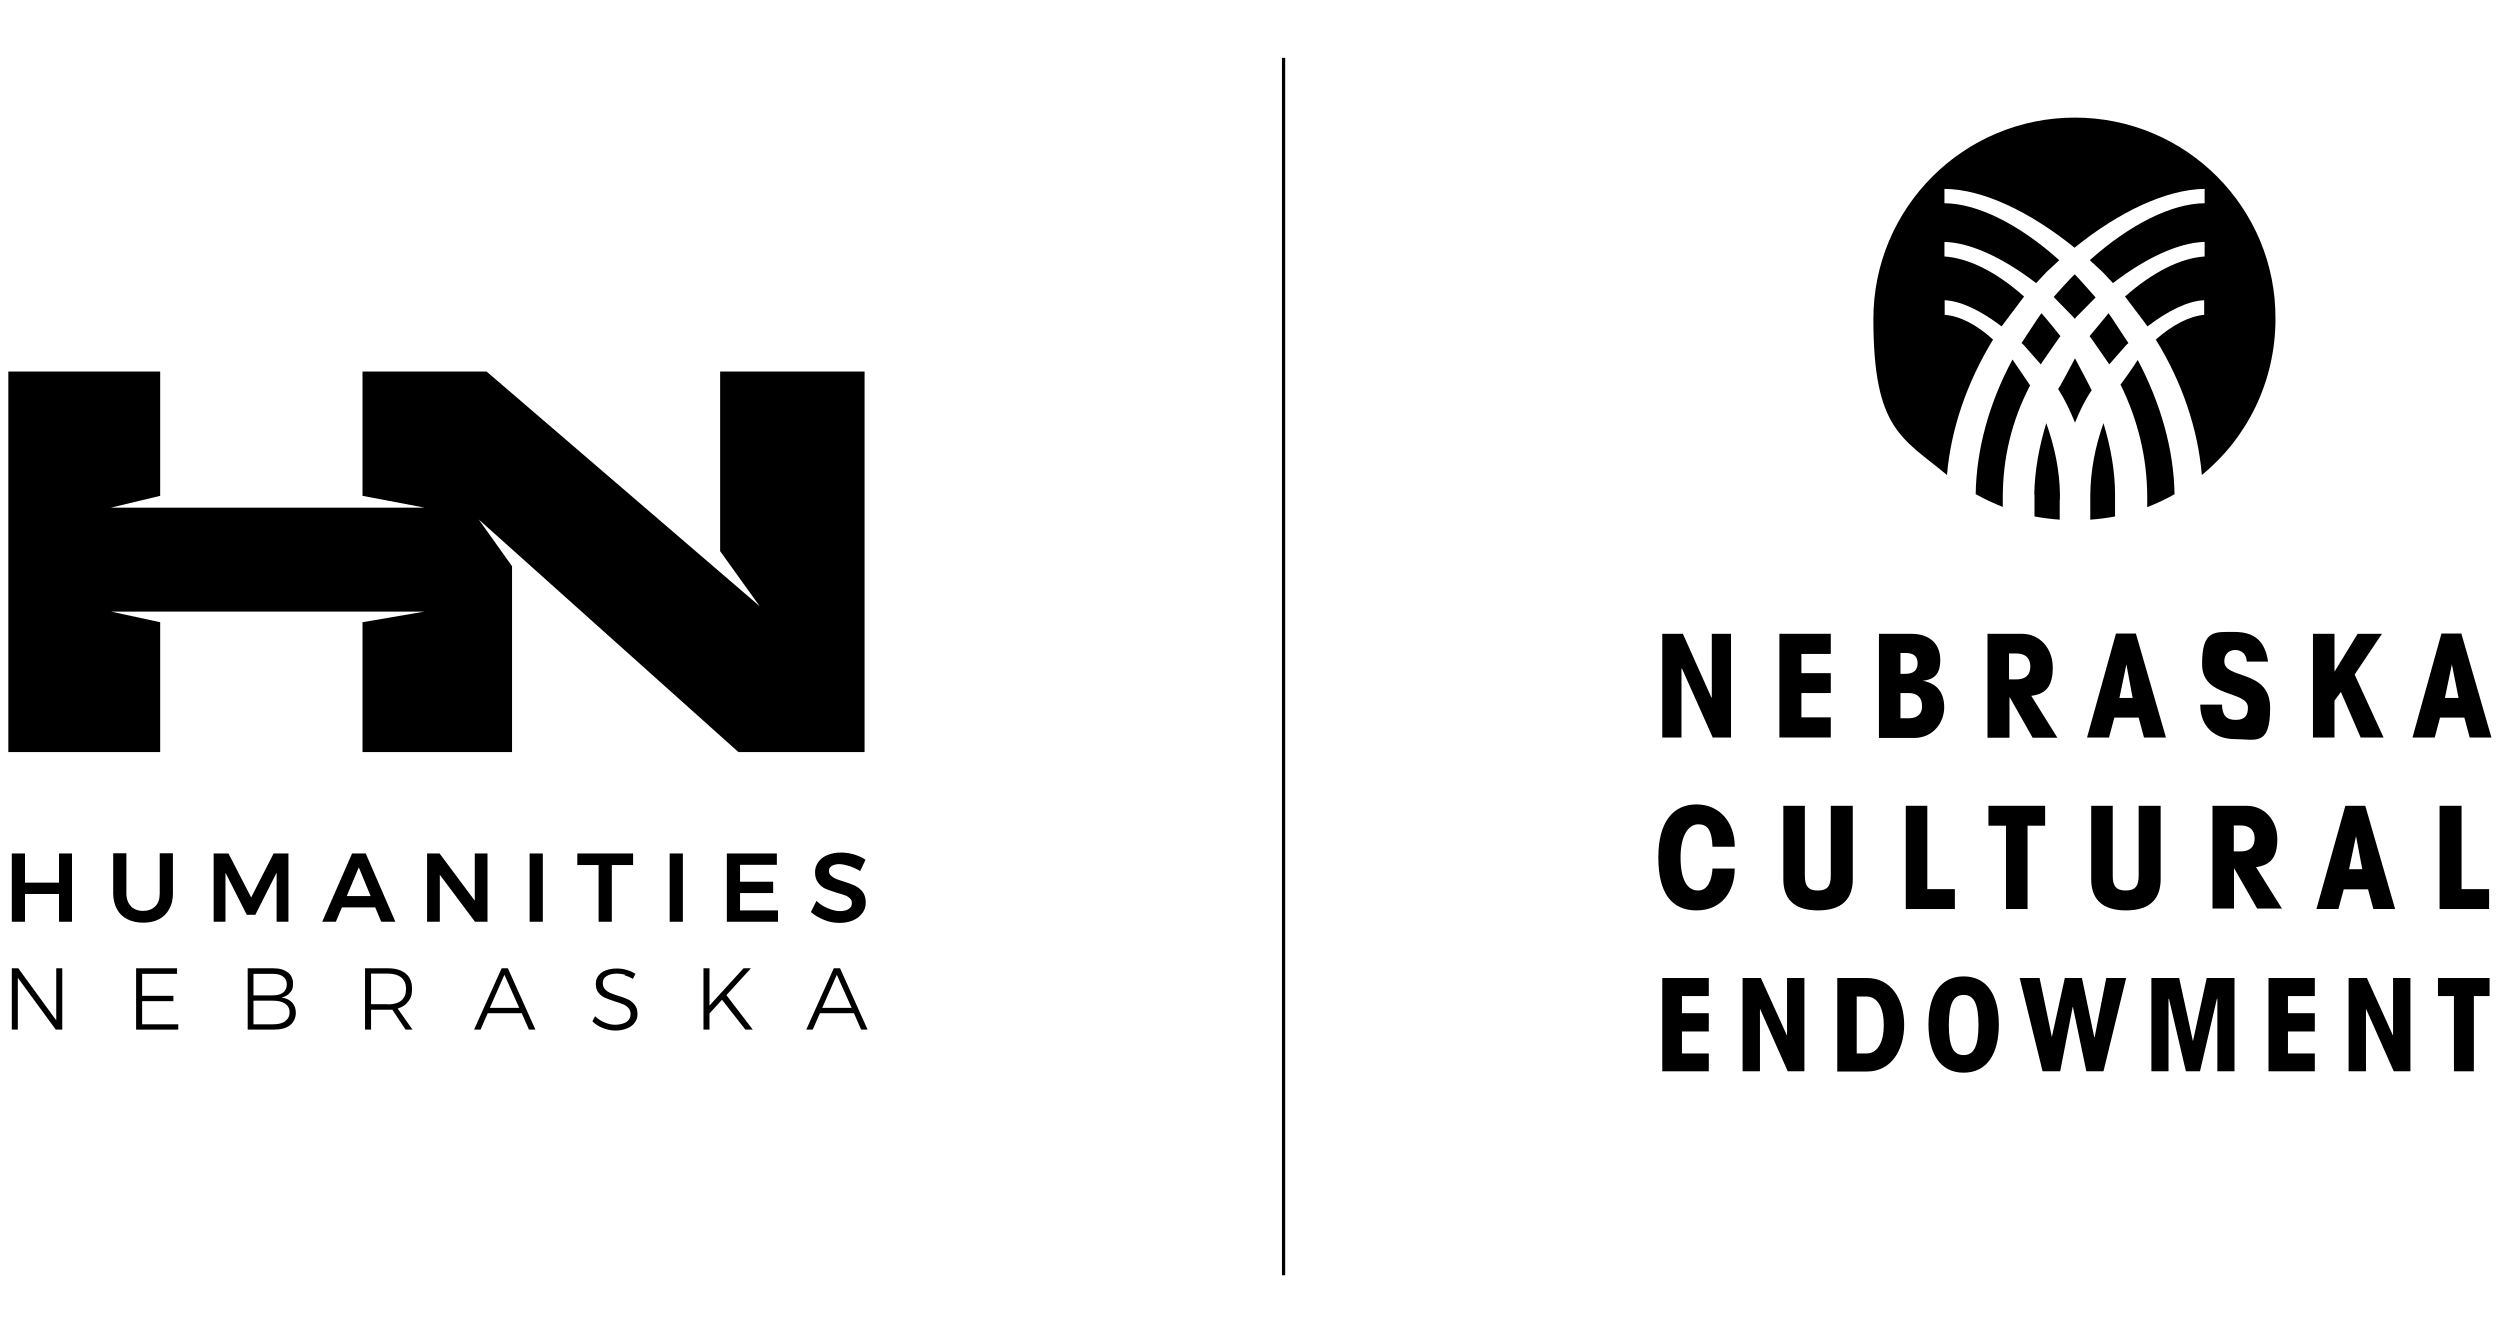 <?xml version="1.0" encoding="UTF-8"?>
<svg xmlns="http://www.w3.org/2000/svg" id="Layer_1" data-name="Layer 1" version="1.1" viewBox="0 0 1080 576">
  <defs>
    <style>
      .cls-1 {
        fill: #000;
        stroke-width: 0px;
      }
    </style>
  </defs>
  <polygon class="cls-1" points="311.1 160.5 311.1 238.1 328.2 261.9 210.2 160.5 156.6 160.5 156.6 214.2 183.4 219.3 47.9 219.3 69.2 214.2 69.2 160.5 3.6 160.5 3.6 324.9 69.2 324.9 69.2 268.8 47.9 264.2 183.4 264.2 156.6 268.8 156.6 324.9 221.2 324.9 221.2 244.6 206.8 224.4 319 324.9 373.5 324.9 373.5 160.5 311.1 160.5"></polygon>
  <polygon class="cls-1" points="5.1 368.7 10.8 368.7 10.8 381.3 25.5 381.3 25.5 368.7 31.1 368.7 31.1 398.2 25.5 398.2 25.5 386.2 10.8 386.2 10.8 398.2 5.1 398.2 5.1 368.7"></polygon>
  <path class="cls-1" d="M56.5,391.5c1.3,1.3,3.1,2,5.3,2s4-.7,5.3-2c1.3-1.3,1.9-3.1,1.9-5.5v-17.4h5.7v17.4c0,2.6-.5,4.8-1.6,6.7-1,1.9-2.5,3.4-4.4,4.4-1.9,1-4.2,1.5-6.8,1.5s-4.9-.5-6.9-1.5c-2-1-3.5-2.5-4.5-4.4-1-1.9-1.6-4.1-1.6-6.7v-17.4h5.7v17.4c0,2.3.7,4.2,2,5.5"></path>
  <polygon class="cls-1" points="92.3 368.7 98.7 368.7 108.5 387.7 118.2 368.7 124.6 368.7 124.6 398.2 119.5 398.2 119.5 377 110.3 395.2 106.6 395.2 97.4 377 97.4 398.2 92.3 398.2 92.3 368.7"></polygon>
  <path class="cls-1" d="M164.7,398.2l-2.6-6.2h-14.4l-2.6,6.2h-5.9l12.9-29.5h5.9l12.8,29.5h-6.1ZM149.7,387.1h10.4l-5.1-12.4-5.2,12.4Z"></path>
  <polygon class="cls-1" points="205.1 368.7 210.6 368.7 210.6 398.2 205.2 398.2 190 377.9 190 398.2 184.5 398.2 184.5 368.7 189.9 368.7 205.1 389.1 205.1 368.7"></polygon>
  <rect class="cls-1" x="228.8" y="368.7" width="5.7" height="29.5"></rect>
  <polygon class="cls-1" points="249.4 368.7 273.5 368.7 273.5 373.7 264.3 373.7 264.3 398.2 258.6 398.2 258.6 373.7 249.4 373.7 249.4 368.7"></polygon>
  <rect class="cls-1" x="289.3" y="368.7" width="5.7" height="29.5"></rect>
  <polygon class="cls-1" points="314 368.7 335.6 368.7 335.6 373.6 319.7 373.6 319.7 380.9 334 380.9 334 385.8 319.7 385.8 319.7 393.3 336.1 393.3 336.1 398.2 314 398.2 314 368.7"></polygon>
  <path class="cls-1" d="M366.7,374.1c-1.6-.5-3-.8-4.2-.8s-2.4.3-3.2.8c-.8.5-1.2,1.2-1.2,2.1s.3,1.5.8,2c.5.5,1.2,1,2.1,1.4.8.4,2,.7,3.4,1.2,2,.6,3.6,1.2,4.9,1.8,1.3.6,2.4,1.5,3.3,2.6.9,1.2,1.4,2.7,1.4,4.6s-.5,3.4-1.5,4.7c-1,1.3-2.3,2.4-4,3.1-1.7.7-3.6,1.1-5.8,1.1s-4.6-.4-6.7-1.3c-2.2-.9-4.1-2-5.7-3.4l2.4-4.8c1.5,1.4,3.2,2.5,5,3.2,1.9.8,3.6,1.2,5.2,1.2s2.8-.3,3.7-.9c.9-.6,1.4-1.4,1.4-2.5s-.3-1.5-.8-2.1c-.6-.5-1.2-1-2.1-1.3-.8-.3-2-.7-3.5-1.1-2-.6-3.6-1.2-4.9-1.7-1.3-.6-2.3-1.4-3.2-2.6-.9-1.1-1.4-2.6-1.4-4.5s.5-3.2,1.4-4.5c.9-1.3,2.2-2.3,3.9-3,1.7-.7,3.6-1.1,5.8-1.1s3.8.3,5.7.8c1.9.6,3.5,1.3,5,2.3l-2.3,4.9c-1.5-.9-3.1-1.6-4.7-2.2"></path>
  <polygon class="cls-1" points="24.3 418.3 26.9 418.3 26.9 444.8 24.1 444.8 7.7 422.4 7.7 444.8 5.1 444.8 5.1 418.3 7.9 418.3 24.3 440.8 24.3 418.3"></polygon>
  <polygon class="cls-1" points="58.8 418.3 76.5 418.3 76.5 420.7 61.4 420.7 61.4 430.2 74.9 430.2 74.9 432.5 61.4 432.5 61.4 442.5 77 442.5 77 444.8 58.8 444.8 58.8 418.3"></polygon>
  <path class="cls-1" d="M124.3,420c1.5,1.2,2.3,2.8,2.3,4.9s-.4,2.9-1.3,3.9c-.9,1.1-2.1,1.8-3.7,2.1,1.9.3,3.5,1,4.6,2.2,1.1,1.2,1.6,2.7,1.6,4.5s-.8,4-2.5,5.3c-1.7,1.3-4,1.9-7.1,1.9h-11.2v-26.5h11.1c2.7,0,4.7.6,6.2,1.8M122.3,428.8c1-.8,1.6-2,1.6-3.5s-.5-2.6-1.6-3.4c-1-.8-2.5-1.2-4.4-1.2h-8.4v9.3h8.4c1.9,0,3.3-.4,4.4-1.2M123.2,441.1c1.3-.9,1.9-2.2,1.9-3.8s-.6-2.8-1.9-3.7c-1.3-.9-3-1.3-5.3-1.3h-8.4v10.2h8.4c2.3,0,4-.4,5.3-1.3"></path>
  <path class="cls-1" d="M175.2,444.8l-5.7-8.6c-.8,0-1.4,0-1.9,0h-7.3v8.6h-2.6v-26.5h9.9c3.3,0,5.9.8,7.7,2.3,1.8,1.5,2.7,3.7,2.7,6.5s-.5,4-1.6,5.5c-1.1,1.5-2.6,2.5-4.6,3.1l6.4,9.1h-3ZM167.6,433.9c2.5,0,4.5-.6,5.8-1.7,1.4-1.2,2-2.8,2-5s-.7-3.7-2-4.9c-1.4-1.1-3.3-1.7-5.8-1.7h-7.3v13.2h7.3Z"></path>
  <path class="cls-1" d="M228.5,444.8l-3.1-7.1h-14.7l-3.1,7.1h-2.8l11.9-26.5h2.7l11.9,26.5h-2.8ZM211.6,435.4h12.7l-6.4-14.3-6.3,14.3Z"></path>
  <path class="cls-1" d="M270,421.1c-1.3-.4-2.5-.5-3.6-.5-1.8,0-3.3.4-4.4,1.1-1.1.7-1.6,1.7-1.6,2.9s.3,2,.9,2.7c.6.7,1.4,1.2,2.2,1.6.9.4,2.1.8,3.6,1.3,1.8.5,3.2,1.1,4.3,1.6,1.1.5,2,1.3,2.8,2.3.8,1,1.2,2.3,1.2,3.9s-.4,2.7-1.2,3.8c-.8,1.1-1.9,1.9-3.4,2.5-1.4.6-3.1.9-5,.9s-3.6-.4-5.4-1.1c-1.8-.7-3.3-1.7-4.5-2.9l1.2-2.2c1.2,1.2,2.6,2.1,4.1,2.7,1.6.7,3.1,1,4.6,1s3.6-.4,4.8-1.2c1.2-.8,1.8-1.9,1.8-3.3s-.3-2-.9-2.7c-.6-.7-1.4-1.3-2.2-1.6-.9-.4-2.1-.8-3.7-1.3-1.8-.6-3.2-1.1-4.3-1.6-1.1-.5-2-1.2-2.8-2.2-.8-1-1.1-2.2-1.1-3.8s.4-2.5,1.1-3.5c.8-1,1.8-1.8,3.2-2.3,1.4-.5,2.9-.8,4.7-.8s2.9.2,4.3.6c1.5.4,2.7,1,3.8,1.7l-1.1,2.2c-1.1-.7-2.3-1.2-3.6-1.6"></path>
  <polygon class="cls-1" points="325.2 444.8 322 444.8 311.9 431.9 306.5 437.8 306.5 444.8 303.9 444.8 303.9 418.3 306.5 418.3 306.5 434.4 321.2 418.3 324.4 418.3 313.8 429.9 325.2 444.8"></polygon>
  <path class="cls-1" d="M372,444.8l-3.1-7.1h-14.7l-3.1,7.1h-2.8l11.9-26.5h2.7l11.9,26.5h-2.8ZM355.2,435.4h12.7l-6.4-14.3-6.3,14.3Z"></path>
  <polygon class="cls-1" points="747.8 273.8 747.8 318.6 739.9 318.6 726.6 288.8 726.4 288.8 726.4 318.6 718.1 318.6 718.1 273.8 727 273.8 739.3 301.3 739.5 301.3 739.5 273.8 747.8 273.8"></polygon>
  <polygon class="cls-1" points="768.7 318.6 768.7 273.8 790.9 273.8 790.9 282.5 778.2 282.5 778.2 290.8 790.9 290.8 790.9 299.4 778.2 299.4 778.2 309.9 790.9 309.9 790.9 318.6 768.7 318.6"></polygon>
  <path class="cls-1" d="M821,310.3h3.6c4,0,5.9-2.3,5.7-5.3.1-3.2-1.7-5.6-5.7-5.6h-3.6v10.9ZM821,291.1h2.1c3.6,0,5.3-1.6,5.3-4.6s-1.7-4.4-5.3-4.4h-2.1v9ZM811.7,273.8h13.9c8.6,0,12.6,4.9,12.6,11.3s-2.9,8.5-7.6,9h0c6.3,1.1,9.3,5.2,9.3,11.5s-4.6,13.2-13,13.2h-15.2v-45Z"></path>
  <path class="cls-1" d="M867.9,293.5h3.2c3.9,0,6-1.9,6-5.6s-2.3-5.6-6-5.6h-3.2v11.2ZM858.6,273.8h14.9c8,0,13.3,6.7,13.3,14.5s-2.7,11.5-9.3,12.3l11.3,18.1h-10.7l-9.9-17.5h-.1v17.5h-9.5v-44.9Z"></path>
  <path class="cls-1" d="M918.6,287h0l-3,14.5h5.7l-2.7-14.5ZM935.8,318.6h-9.6l-2.3-8.6h-10.5l-2.3,8.6h-9.5l12.5-44.9h8.6l13,44.9Z"></path>
  <path class="cls-1" d="M959.9,304.4c.1,4.4,1.7,6.6,5.9,6.6s5.3-2.1,5.3-5.3c0-7.6-19.8-3.9-19.8-18.8s5.3-13.9,14-13.9,13.2,4,14.5,12.8h-9.2c-.1-3-2-5-5-5s-4.7,2.1-4.7,4.9c0,8,19.8,3.2,19.8,20.1s-6.4,13.5-15.2,13.5-15-5.4-15-14.9h9.5Z"></path>
  <polygon class="cls-1" points="1018.5 273.8 1029 273.8 1017.2 291.4 1029.7 318.6 1019.8 318.6 1011.3 299 1011.2 299 1008.5 302.7 1008.5 318.6 999.2 318.6 999.2 273.8 1008.5 273.8 1008.5 290 1008.6 290 1018.5 273.8"></polygon>
  <path class="cls-1" d="M1059.2,287h0l-3,14.5h5.9l-2.9-14.5ZM1076.4,318.6h-9.5l-2.3-8.6h-10.5l-2.3,8.6h-9.6l12.5-44.9h8.6l13,44.9Z"></path>
  <path class="cls-1" d="M739.8,365.8c-.3-7.9-2.6-9.7-6.2-9.7s-7.6,3.9-7.6,14.3,3.3,14.3,7.6,14.3,5.9-4.7,6.2-9.5h9.6c0,10-5.7,18.1-16.5,18.1s-16.5-7.5-16.5-22.9,6.4-22.9,16.5-22.9,16.6,8,16.5,18.3h-9.6Z"></path>
  <path class="cls-1" d="M800.4,348.1v31.7c0,7.9-4,13.5-15,13.5s-15-5.6-15-13.5v-31.7h9.3v30.2c0,4.4,1.4,6.4,5.6,6.4s5.6-2,5.6-6.4v-30.2h9.6Z"></path>
  <polygon class="cls-1" points="823.3 348.1 832.6 348.1 832.6 384.1 844.5 384.1 844.5 392.7 823.3 392.7 823.3 348.1"></polygon>
  <polygon class="cls-1" points="875.9 356.7 875.9 392.7 866.6 392.7 866.6 356.7 859 356.7 859 348.1 883.5 348.1 883.5 356.7 875.9 356.7"></polygon>
  <path class="cls-1" d="M933.4,348.1v31.7c0,7.9-4,13.5-15,13.5s-15-5.6-15-13.5v-31.7h9.3v30.2c0,4.4,1.4,6.4,5.6,6.4s5.6-2,5.6-6.4v-30.2h9.6Z"></path>
  <path class="cls-1" d="M965,367.8h3c3.9,0,6-1.9,6-5.6s-2.3-5.6-6-5.6h-3v11.2ZM955.7,348.1h14.8c8,0,13.3,6.6,13.3,14.3s-2.6,11.3-9.2,12.2l11.2,17.9h-10.7l-9.9-17.3h-.1v17.3h-9.3v-44.4Z"></path>
  <path class="cls-1" d="M1017.8,361.2h0l-3,14.3h5.7l-2.7-14.3ZM1034.8,392.7h-9.5l-2.3-8.5h-10.5l-2.3,8.5h-9.5l12.5-44.6h8.6l12.9,44.6Z"></path>
  <polygon class="cls-1" points="1053.9 348.1 1063.4 348.1 1063.4 384.1 1075.3 384.1 1075.3 392.7 1053.9 392.7 1053.9 348.1"></polygon>
  <polygon class="cls-1" points="718.1 462.8 718.1 422.5 738.2 422.5 738.2 430.3 726.6 430.3 726.6 437.7 738.2 437.7 738.2 445.6 726.6 445.6 726.6 455.1 738.2 455.1 738.2 462.8 718.1 462.8"></polygon>
  <polygon class="cls-1" points="779.5 422.5 779.5 462.8 772.3 462.8 760.4 436 760.3 436 760.3 462.8 752.8 462.8 752.8 422.5 760.7 422.5 771.9 447.2 772 447.2 772 422.5 779.5 422.5"></polygon>
  <path class="cls-1" d="M848.3,455.8c4.3,0,6.4-3.6,6.4-13s-2.1-13-6.4-13-6.4,3.6-6.4,13,2,13,6.4,13M848.3,421.8c10.2,0,15.2,8.3,15.2,20.8s-5,20.8-15.2,20.8-15.2-8.3-15.2-20.8,5-20.8,15.2-20.8"></path>
  <polygon class="cls-1" points="892 422.5 899.4 422.5 904.7 448 904.9 448 909.9 422.5 918.5 422.5 908.7 462.8 901.3 462.8 895.5 435 895.4 435 890 462.8 882.4 462.8 872.5 422.5 881.1 422.5 886.4 448 892 422.5"></polygon>
  <polygon class="cls-1" points="953.3 422.5 965.3 422.5 965.3 462.8 957.9 462.8 957.9 431.5 957.7 431.5 950.4 462.8 944.3 462.8 937 431.5 936.8 431.5 936.8 462.8 929.4 462.8 929.4 422.5 941.4 422.5 947.3 449.6 947.4 449.6 953.3 422.5"></polygon>
  <polygon class="cls-1" points="980 462.8 980 422.5 1000 422.5 1000 430.3 988.4 430.3 988.4 437.7 1000 437.7 1000 445.6 988.4 445.6 988.4 455.1 1000 455.1 1000 462.8 980 462.8"></polygon>
  <polygon class="cls-1" points="1041.3 422.5 1041.3 462.8 1034.1 462.8 1022.2 436 1022.1 436 1022.1 462.8 1014.6 462.8 1014.6 422.5 1022.5 422.5 1033.7 447.2 1033.8 447.2 1033.8 422.5 1041.3 422.5"></polygon>
  <polygon class="cls-1" points="1068.7 430.3 1068.7 462.8 1060.1 462.8 1060.1 430.3 1053.2 430.3 1053.2 422.5 1075.5 422.5 1075.5 430.3 1068.7 430.3"></polygon>
  <path class="cls-1" d="M878.9,213.6v9.5c3.6.7,7.2,1.1,10.9,1.4v-8.3c.1,0,.1-2.4.1-2.4-.1-10.5-2.3-20.8-5.9-31-3.2,10.3-5,20.8-5.2,30.8M896.4,154.8c-1.4,2.7-7.3,13.8-7.3,13.2,2.9,4.6,5.3,9.6,7.3,14.6,2-5,4.4-9.9,7.2-14,.1,0-6.2-12-7.2-13.8M903,214v10.5c3.7-.3,7.3-.7,10.7-1.4v-9.5c0-10.2-1.9-20.5-5-30.8-3.6,10.2-5.6,20.6-5.7,31.2M896.4,50.8c-48.2,0-87.1,39-87.1,87s12.5,51.3,31.8,67.4c1.7-19.8,8.5-39.8,19.9-58.5-7-6.4-14.3-10.2-20.9-10.7v-6.3c7.2.3,15.9,4.7,24.6,11.3.7-.9,9-12,9.7-12.9-11.8-10.5-23.8-16.6-34.4-17.3v-6.3c11.5.3,25.8,7.2,39.6,17.8,1-1,4.3-4.6,4.3-4.6,0,0,5.3-4.9,5.7-5.3-17.3-15.5-35.3-24.5-49.6-24.6v-6.2c16.6.1,37,9.9,56.2,25.4,19.2-15.5,39.6-25.2,56.2-25.4v6.2c-14.3.1-32.4,9.2-49.6,24.6.7.6,5.7,5.3,5.7,5.3,0,0,3.7,3.9,4.3,4.6,13.8-10.6,28.1-17.5,39.6-17.8v6.3c-10.6.7-22.6,6.9-34.4,17.3.7,1,9.2,12,9.7,12.9,8.7-6.6,17.3-11,24.5-11.3v6.3c-6.4.6-13.8,4.4-20.9,10.7,11.5,18.6,18.2,38.7,19.9,58.5,19.5-15.9,31.8-40.3,31.8-67.4.3-48-38.6-87-86.7-87M916,166c7.7,15.6,11.6,32,11.6,48.9v4.2c4-1.6,8-3.4,11.8-5.6-.3-19.2-5.9-39.1-15.9-58-1.4,2.3-7.5,11-7.5,10.6M853.4,213.4c3.7,2.1,7.7,4,11.8,5.6v-4.2c0-16.9,3.9-33.2,11.8-48.3,0,0-6.6-9.7-7.6-11.2-10.2,18.9-15.6,39-15.9,58M887.2,128.3l8.7,8.9s.3.3.4.6c.3-.3.4-.6.4-.6l8.6-8.7s-7.3-8.3-9-10c-1.9,1.6-9.2,9.9-9.2,9.9M873.3,148.2c.1,0,1,.9,1,.9,0,0,6.3,7.2,7.3,8.3.9-1.3,7.9-11.5,8.5-12.2-.4-.6-7.2-8.9-8.2-9.9-.9,1.1-8,12-8.6,12.9M911.2,157.4c1-1.1,7.3-8.3,7.3-8.3,0,0,.9-.9,1-.9-.6-.7-7.7-11.8-8.6-12.9-.9,1.1-7.6,9.3-8.2,9.9.6.7,7.6,10.9,8.5,12.2"></path>
  <path class="cls-1" d="M802.1,455.1h4.2c4.9,0,7.5-5,7.5-12.3s-2.6-12.3-7.5-12.3h-4.2v24.6ZM793.7,422.5h12.8c10.5,0,16.1,9.2,16.1,20.2s-5.6,20.2-16.1,20.2h-12.8v-40.4Z"></path>
  <rect class="cls-1" x="553.8" y="25" width="1.4" height="525.9"></rect>
</svg>
